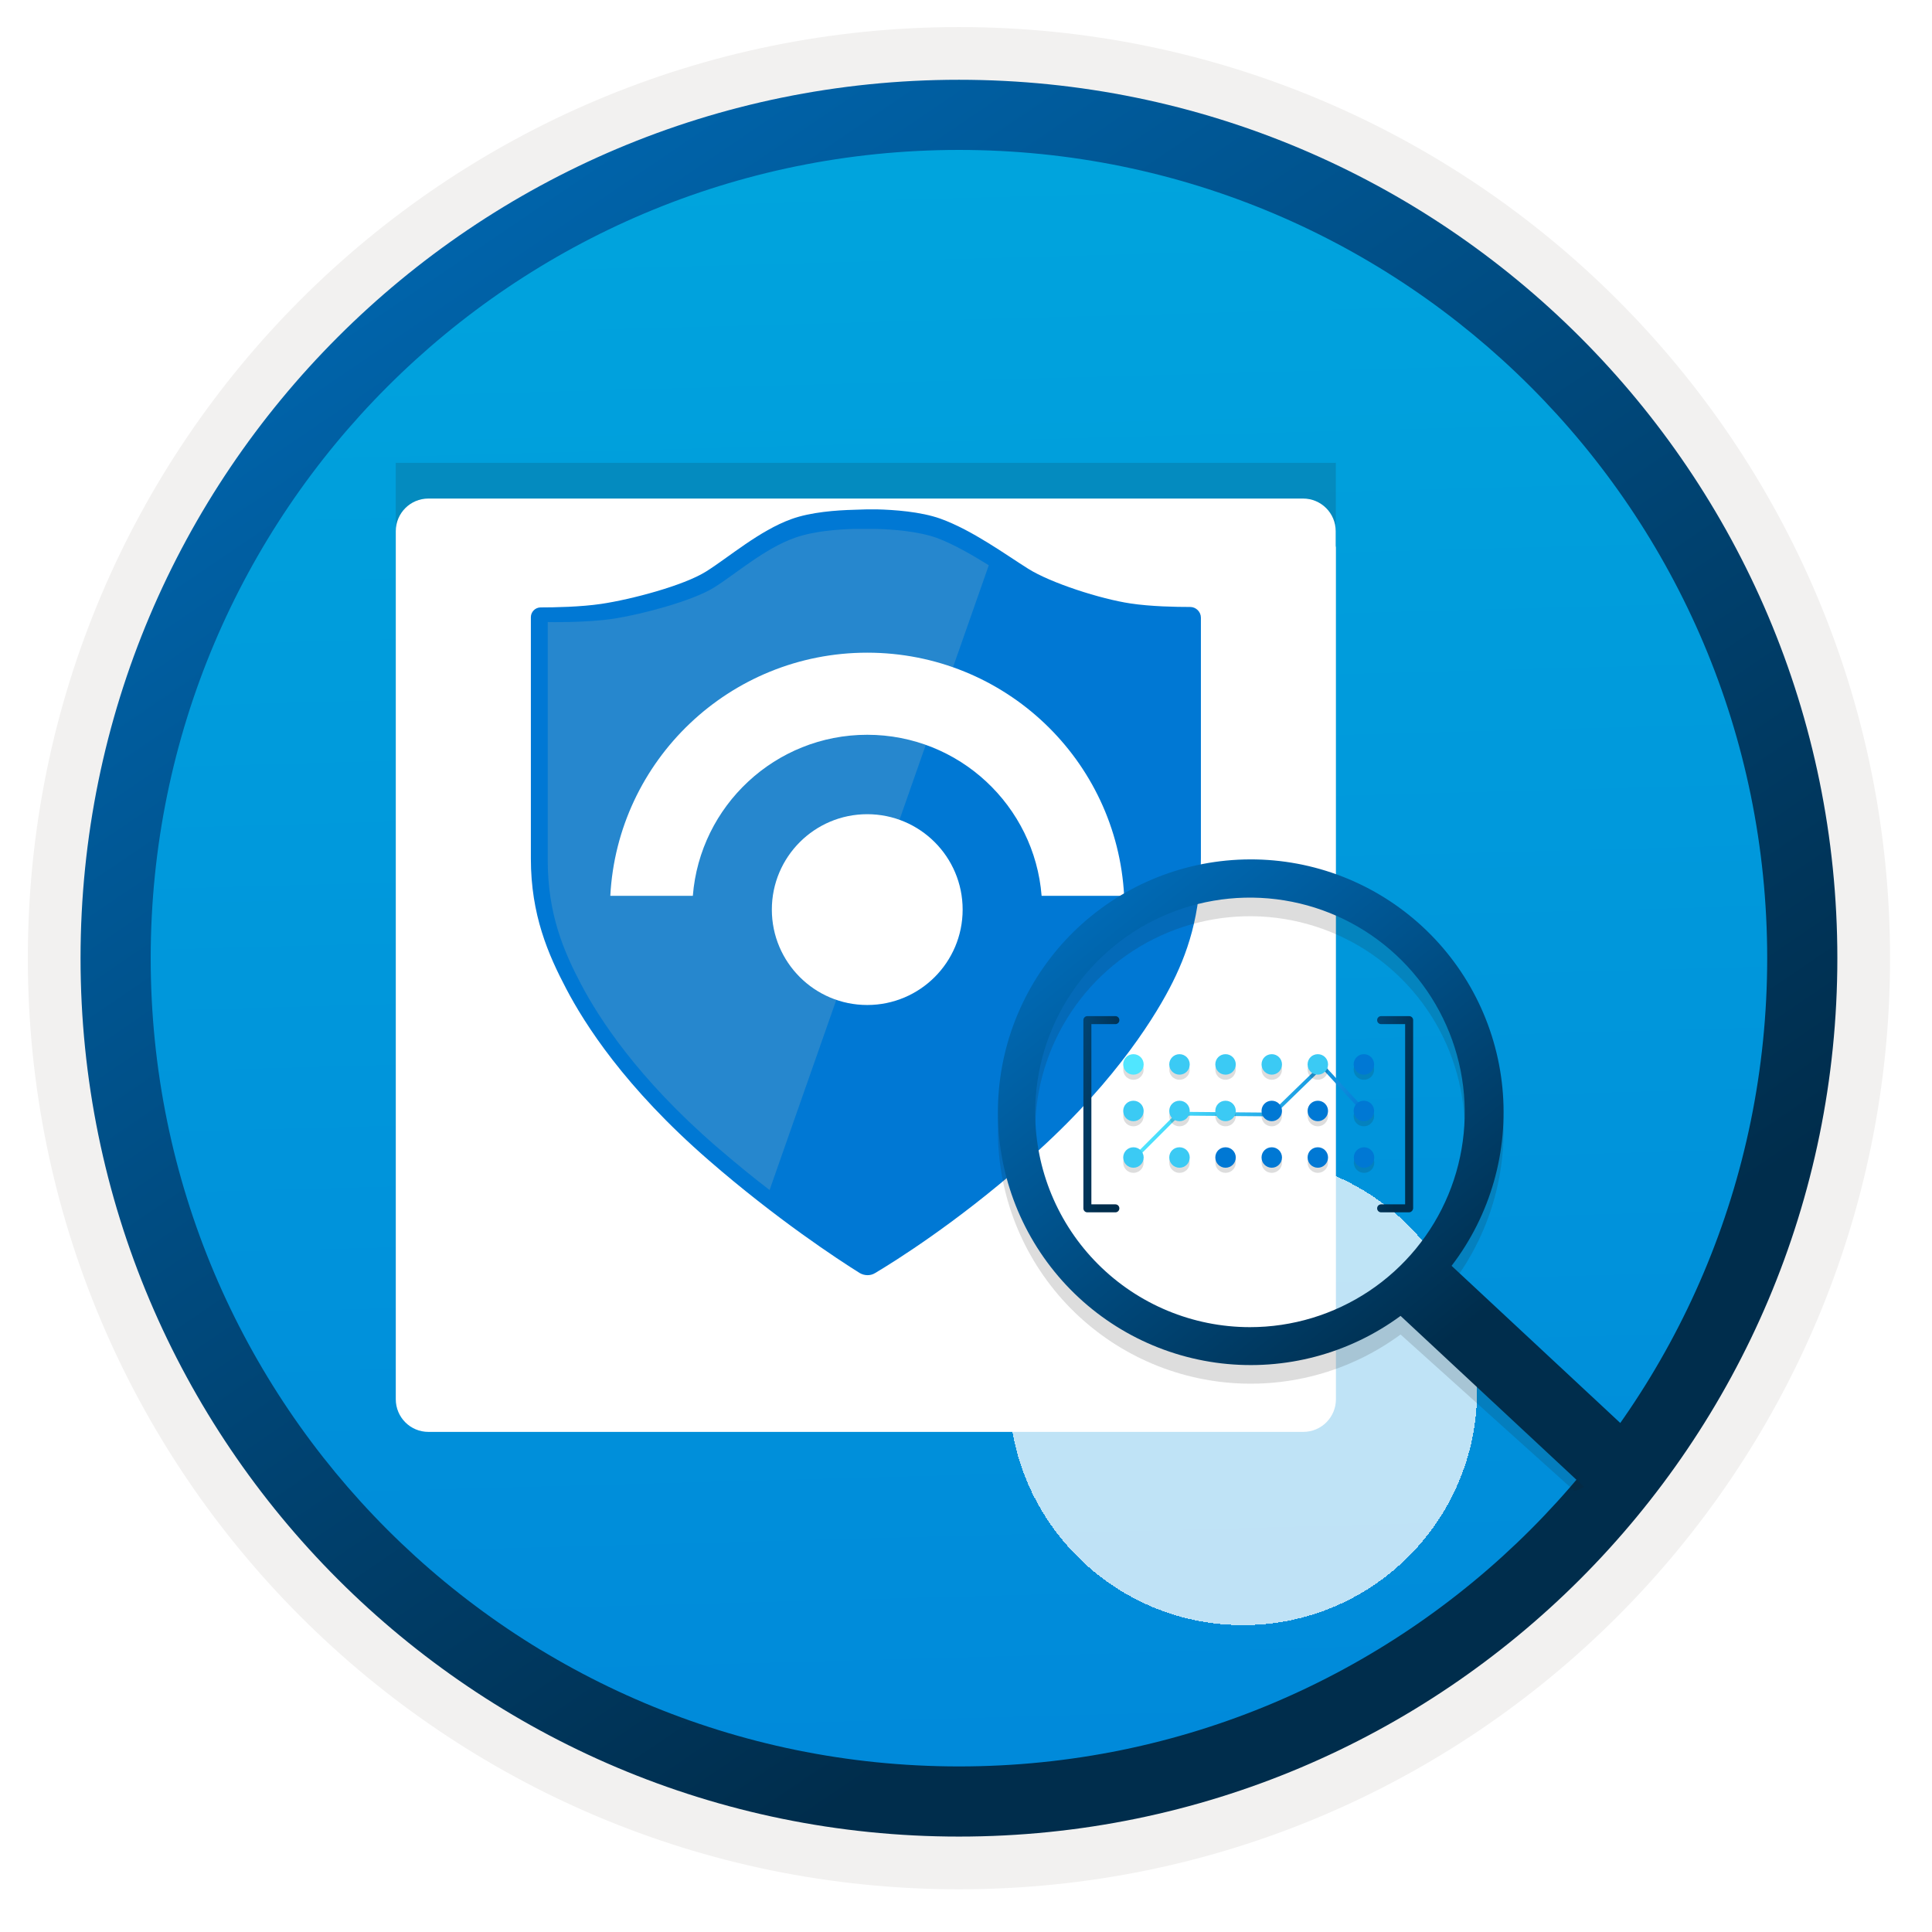 <svg width="103" height="103" viewBox="0 0 103 103" fill="none" xmlns="http://www.w3.org/2000/svg">
<path d="M51.124 97.893C25.274 97.893 4.314 76.943 4.314 51.083C4.314 25.223 25.274 4.273 51.124 4.273C76.974 4.273 97.934 25.233 97.934 51.083C97.934 76.933 76.974 97.893 51.124 97.893Z" fill="url(#paint0_linear_1222_3948)"/>
<path fill-rule="evenodd" clip-rule="evenodd" d="M97.024 51.083C97.024 76.433 76.474 96.983 51.124 96.983C25.774 96.983 5.224 76.433 5.224 51.083C5.224 25.733 25.774 5.183 51.124 5.183C76.474 5.183 97.024 25.733 97.024 51.083ZM51.124 1.443C78.544 1.443 100.764 23.663 100.764 51.083C100.764 78.503 78.534 100.723 51.124 100.723C23.704 100.723 1.484 78.493 1.484 51.083C1.484 23.663 23.704 1.443 51.124 1.443Z" fill="#F2F1F0"/>
<path fill-rule="evenodd" clip-rule="evenodd" d="M94.214 51.083C94.214 74.883 74.924 94.173 51.124 94.173C27.324 94.173 8.034 74.883 8.034 51.083C8.034 27.283 27.324 7.993 51.124 7.993C74.924 7.993 94.214 27.283 94.214 51.083ZM51.124 4.253C76.984 4.253 97.954 25.223 97.954 51.083C97.954 76.943 76.984 97.913 51.124 97.913C25.264 97.913 4.294 76.943 4.294 51.083C4.294 25.223 25.254 4.253 51.124 4.253Z" fill="url(#paint1_linear_1222_3948)"/>
<path opacity="0.15" d="M69.778 73.554C70.574 73.554 71.216 72.912 71.216 72.116V24.672H21.1V72.122C21.1 72.918 21.741 73.56 22.538 73.56H69.778V73.554Z" fill="#1F1D20"/>
<g filter="url(#filter0_d_1222_3948)">
<path d="M71.21 25.098V24.32C71.21 23.357 70.432 22.579 69.469 22.579H22.84C21.877 22.579 21.1 23.357 21.1 24.32V25.184V25.974V70.597C21.1 71.56 21.877 72.338 22.84 72.338H69.481C70.444 72.338 71.222 71.56 71.222 70.597V25.184C71.222 25.153 71.21 25.128 71.21 25.098Z" fill="white"/>
</g>
<path d="M46.659 67.867C46.399 68.033 46.068 68.009 45.831 67.867C44.696 67.158 41.407 65.005 37.788 61.859C33.293 57.955 31.164 54.572 30.194 52.727C29.224 50.882 28.302 48.777 28.302 45.772V32.903C28.302 32.619 28.538 32.383 28.822 32.383C29.555 32.383 30.951 32.359 32.063 32.194C33.648 31.957 36.44 31.224 37.646 30.467C38.852 29.71 40.485 28.29 42.188 27.675C43.229 27.297 44.601 27.202 45.523 27.178C46.115 27.155 46.186 27.155 46.73 27.155C47.653 27.178 49.072 27.273 50.136 27.652C51.84 28.267 53.614 29.568 54.821 30.325C56.027 31.082 58.676 31.933 60.261 32.17C61.35 32.336 62.698 32.359 63.455 32.359C63.763 32.359 64.023 32.619 64.023 32.927V45.749C64.023 48.777 63.313 50.858 62.343 52.704C61.373 54.549 59.055 58.168 54.56 62.048C50.965 65.194 47.771 67.205 46.659 67.867Z" fill="#0078D4"/>
<path d="M49.924 28.67C48.907 28.315 47.559 28.22 46.683 28.197C46.163 28.197 46.092 28.197 45.548 28.197C44.672 28.22 43.371 28.315 42.378 28.67C40.769 29.237 39.208 30.61 38.072 31.319C36.937 32.029 34.264 32.739 32.773 32.975C31.283 33.212 29.201 33.164 29.201 33.164C29.201 33.164 29.201 43.005 29.201 45.868C29.201 48.73 30.053 50.717 30.975 52.468C31.898 54.218 33.932 57.436 38.191 61.126C39.184 61.978 40.13 62.758 41.029 63.444L52.715 30.136C51.84 29.592 50.87 29.024 49.924 28.67Z" fill="#2687CE"/>
<path d="M46.235 53.579C49.044 53.579 51.321 51.302 51.321 48.493C51.321 45.684 49.044 43.407 46.235 43.407C43.426 43.407 41.149 45.684 41.149 48.493C41.149 51.302 43.426 53.579 46.235 53.579Z" fill="white"/>
<path d="M46.234 39.173C51.13 39.173 55.152 42.958 55.531 47.76H59.931C59.552 40.521 53.567 34.796 46.234 34.796C38.9 34.796 32.915 40.545 32.537 47.76H36.937C37.315 42.958 41.337 39.173 46.234 39.173Z" fill="white"/>
<g filter="url(#filter1_bd_1222_3948)">
<path d="M66.267 72.473C73.158 72.473 78.745 66.886 78.745 59.995C78.745 53.104 73.158 47.517 66.267 47.517C59.376 47.517 53.789 53.104 53.789 59.995C53.789 66.886 59.376 72.473 66.267 72.473Z" fill="white" fill-opacity="0.75" shape-rendering="crispEdges"/>
</g>
<path opacity="0.15" d="M86.637 76.798L77.388 68.476C79.46 65.768 80.427 62.375 80.097 58.981C79.766 55.587 78.162 52.445 75.607 50.187C73.052 47.929 69.736 46.724 66.327 46.813C62.919 46.902 59.671 48.28 57.237 50.668C54.804 53.057 53.366 56.279 53.214 59.685C53.061 63.092 54.205 66.429 56.415 69.026C58.626 71.622 61.737 73.284 65.124 73.678C68.511 74.072 71.922 73.167 74.668 71.146L83.917 79.468H83.967C84.087 79.468 84.547 79.318 85.587 78.388C86.877 77.188 86.637 76.798 86.637 76.798ZM55.188 60.296C55.188 58.031 55.86 55.817 57.119 53.934C58.377 52.051 60.166 50.583 62.259 49.717C64.352 48.851 66.654 48.624 68.876 49.067C71.097 49.51 73.137 50.601 74.738 52.203C76.339 53.806 77.429 55.847 77.87 58.069C78.31 60.29 78.082 62.593 77.214 64.685C76.346 66.777 74.876 68.564 72.992 69.822C71.108 71.078 68.893 71.748 66.628 71.746C63.595 71.744 60.687 70.537 58.542 68.393C56.397 66.248 55.191 63.34 55.188 60.306V60.296Z" fill="#1F1D20"/>
<path d="M87.863 77.243L77.388 67.484C79.46 64.775 80.427 61.383 80.097 57.989C79.766 54.595 78.162 51.453 75.607 49.195C73.052 46.937 69.736 45.731 66.327 45.821C62.919 45.91 59.671 47.288 57.237 49.676C54.804 52.065 53.366 55.287 53.214 58.693C53.061 62.099 54.205 65.437 56.415 68.033C58.626 70.63 61.737 72.292 65.124 72.686C68.511 73.079 71.922 72.175 74.668 70.154L85.143 79.914H85.193C85.313 79.914 85.773 79.763 86.813 78.834C88.103 77.633 87.863 77.243 87.863 77.243ZM55.188 59.304C55.188 57.039 55.86 54.825 57.119 52.942C58.377 51.059 60.166 49.591 62.259 48.725C64.352 47.858 66.654 47.632 68.876 48.075C71.097 48.517 73.137 49.609 74.738 51.211C76.339 52.814 77.429 54.855 77.87 57.076C78.31 59.298 78.082 61.601 77.214 63.693C76.346 65.785 74.876 67.572 72.992 68.829C71.108 70.086 68.893 70.756 66.628 70.754C63.595 70.751 60.687 69.545 58.542 67.4C56.397 65.256 55.191 62.347 55.188 59.314V59.304Z" fill="url(#paint2_linear_1222_3948)"/>
<path fill-rule="evenodd" clip-rule="evenodd" d="M70.496 56.68L72.907 59.306L72.76 59.441L70.487 56.966L67.859 59.517L62.881 59.474L60.404 61.951L60.263 61.81L62.799 59.273L67.779 59.317L70.496 56.68Z" fill="url(#paint3_linear_1222_3948)"/>
<path opacity="0.15" d="M65.883 61.982C65.883 61.684 65.644 61.437 65.337 61.437C65.03 61.437 64.791 61.675 64.791 61.982C64.791 62.281 65.03 62.528 65.337 62.528C65.644 62.528 65.883 62.289 65.883 61.982Z" fill="#1F1D20"/>
<path opacity="0.15" d="M68.347 61.982C68.347 61.684 68.108 61.437 67.802 61.437C67.495 61.437 67.256 61.675 67.256 61.982C67.256 62.281 67.495 62.528 67.802 62.528C68.1 62.528 68.347 62.289 68.347 61.982Z" fill="#1F1D20"/>
<path opacity="0.15" d="M60.972 61.982C60.972 61.684 60.733 61.437 60.426 61.437C60.12 61.437 59.881 61.684 59.881 61.982C59.881 62.281 60.12 62.528 60.426 62.528C60.733 62.528 60.972 62.289 60.972 61.982Z" fill="#1F1D20"/>
<path opacity="0.15" d="M63.428 61.982C63.428 61.684 63.189 61.437 62.882 61.437C62.575 61.437 62.336 61.675 62.336 61.982C62.336 62.281 62.575 62.528 62.882 62.528C63.189 62.528 63.428 62.289 63.428 61.982Z" fill="#1F1D20"/>
<path opacity="0.15" d="M70.802 61.982C70.802 61.684 70.564 61.437 70.257 61.437C69.95 61.437 69.711 61.675 69.711 61.982C69.711 62.281 69.95 62.528 70.257 62.528C70.555 62.528 70.802 62.289 70.802 61.982Z" fill="#1F1D20"/>
<path opacity="0.15" d="M72.175 61.982C72.175 62.281 72.413 62.528 72.721 62.528C73.027 62.528 73.266 62.289 73.266 61.982C73.266 61.684 73.027 61.437 72.721 61.437C72.413 61.445 72.175 61.684 72.175 61.982Z" fill="#1F1D20"/>
<path opacity="0.15" d="M65.883 59.501C65.883 59.203 65.644 58.955 65.337 58.955C65.03 58.955 64.791 59.194 64.791 59.501C64.791 59.808 65.03 60.047 65.337 60.047C65.644 60.047 65.883 59.799 65.883 59.501Z" fill="#1F1D20"/>
<path opacity="0.15" d="M68.347 59.501C68.347 59.203 68.108 58.955 67.802 58.955C67.495 58.955 67.256 59.194 67.256 59.501C67.256 59.808 67.495 60.047 67.802 60.047C68.1 60.047 68.347 59.799 68.347 59.501Z" fill="#1F1D20"/>
<path opacity="0.15" d="M60.972 59.501C60.972 59.203 60.733 58.955 60.426 58.955C60.12 58.955 59.881 59.194 59.881 59.501C59.881 59.808 60.12 60.047 60.426 60.047C60.733 60.047 60.972 59.799 60.972 59.501Z" fill="#1F1D20"/>
<path opacity="0.15" d="M63.428 59.501C63.428 59.203 63.189 58.955 62.882 58.955C62.575 58.955 62.336 59.194 62.336 59.501C62.336 59.808 62.575 60.047 62.882 60.047C63.189 60.047 63.428 59.799 63.428 59.501Z" fill="#1F1D20"/>
<path opacity="0.15" d="M70.802 59.501C70.802 59.203 70.564 58.955 70.257 58.955C69.95 58.955 69.711 59.194 69.711 59.501C69.711 59.808 69.95 60.047 70.257 60.047C70.555 60.047 70.802 59.799 70.802 59.501Z" fill="#1F1D20"/>
<path opacity="0.15" d="M73.258 59.501C73.258 59.203 73.019 58.955 72.712 58.955C72.405 58.955 72.166 59.194 72.166 59.501C72.166 59.808 72.405 60.047 72.712 60.047C73.011 60.047 73.258 59.799 73.258 59.501Z" fill="#1F1D20"/>
<path opacity="0.15" d="M65.883 57.02C65.883 56.722 65.644 56.474 65.337 56.474C65.03 56.474 64.791 56.713 64.791 57.02C64.791 57.327 65.03 57.566 65.337 57.566C65.644 57.566 65.883 57.318 65.883 57.02Z" fill="#1F1D20"/>
<path opacity="0.15" d="M67.802 57.566C68.1 57.566 68.347 57.327 68.347 57.02C68.347 56.722 68.108 56.474 67.802 56.474C67.495 56.474 67.256 56.713 67.256 57.02C67.256 57.327 67.503 57.566 67.802 57.566Z" fill="#1F1D20"/>
<path opacity="0.15" d="M60.972 57.02C60.972 56.722 60.733 56.474 60.426 56.474C60.12 56.474 59.881 56.713 59.881 57.02C59.881 57.327 60.12 57.566 60.426 57.566C60.733 57.566 60.972 57.318 60.972 57.02Z" fill="#1F1D20"/>
<path opacity="0.15" d="M62.882 57.566C63.181 57.566 63.428 57.327 63.428 57.02C63.428 56.722 63.189 56.474 62.882 56.474C62.584 56.474 62.336 56.713 62.336 57.02C62.336 57.327 62.584 57.566 62.882 57.566Z" fill="#1F1D20"/>
<path opacity="0.15" d="M70.802 57.02C70.802 56.722 70.564 56.474 70.257 56.474C69.95 56.474 69.711 56.713 69.711 57.02C69.711 57.327 69.95 57.566 70.257 57.566C70.555 57.566 70.802 57.318 70.802 57.02Z" fill="#1F1D20"/>
<path opacity="0.15" d="M72.712 57.566C73.011 57.566 73.258 57.327 73.258 57.02C73.258 56.722 73.019 56.474 72.712 56.474C72.414 56.474 72.166 56.713 72.166 57.02C72.175 57.327 72.414 57.566 72.712 57.566Z" fill="#1F1D20"/>
<path d="M65.883 61.709C65.883 61.411 65.644 61.164 65.337 61.164C65.03 61.164 64.791 61.402 64.791 61.709C64.791 62.008 65.03 62.255 65.337 62.255C65.644 62.255 65.883 62.008 65.883 61.709Z" fill="#0078D4"/>
<path d="M68.347 61.709C68.347 61.411 68.108 61.164 67.802 61.164C67.495 61.164 67.256 61.402 67.256 61.709C67.256 62.008 67.495 62.255 67.802 62.255C68.1 62.255 68.347 62.008 68.347 61.709Z" fill="#0078D4"/>
<path d="M60.972 61.709C60.972 61.411 60.733 61.164 60.426 61.164C60.12 61.164 59.881 61.411 59.881 61.709C59.881 62.008 60.12 62.255 60.426 62.255C60.733 62.255 60.972 62.008 60.972 61.709Z" fill="#3BCAF4"/>
<path d="M63.428 61.709C63.428 61.411 63.189 61.164 62.882 61.164C62.575 61.164 62.336 61.402 62.336 61.709C62.336 62.008 62.575 62.255 62.882 62.255C63.189 62.255 63.428 62.008 63.428 61.709Z" fill="#3BCAF4"/>
<path d="M70.802 61.709C70.802 61.411 70.564 61.164 70.257 61.164C69.95 61.164 69.711 61.402 69.711 61.709C69.711 62.008 69.95 62.255 70.257 62.255C70.555 62.255 70.802 62.008 70.802 61.709Z" fill="#0078D4"/>
<path d="M72.175 61.709C72.175 62.008 72.413 62.255 72.721 62.255C73.027 62.255 73.266 62.016 73.266 61.709C73.266 61.411 73.027 61.164 72.721 61.164C72.413 61.164 72.175 61.411 72.175 61.709Z" fill="#0078D4"/>
<path d="M65.883 59.228C65.883 58.93 65.644 58.683 65.337 58.683C65.03 58.683 64.791 58.921 64.791 59.228C64.791 59.535 65.03 59.774 65.337 59.774C65.644 59.774 65.883 59.527 65.883 59.228Z" fill="#3BCAF4"/>
<path d="M68.347 59.228C68.347 58.93 68.108 58.683 67.802 58.683C67.495 58.683 67.256 58.921 67.256 59.228C67.256 59.535 67.495 59.774 67.802 59.774C68.1 59.774 68.347 59.527 68.347 59.228Z" fill="#0078D4"/>
<path d="M60.972 59.228C60.972 58.93 60.733 58.683 60.426 58.683C60.12 58.683 59.881 58.921 59.881 59.228C59.881 59.535 60.12 59.774 60.426 59.774C60.733 59.774 60.972 59.527 60.972 59.228Z" fill="#3BCAF4"/>
<path d="M63.428 59.228C63.428 58.93 63.189 58.683 62.882 58.683C62.575 58.683 62.336 58.921 62.336 59.228C62.336 59.535 62.575 59.774 62.882 59.774C63.189 59.774 63.428 59.527 63.428 59.228Z" fill="#3BCAF4"/>
<path d="M70.802 59.228C70.802 58.93 70.564 58.683 70.257 58.683C69.95 58.683 69.711 58.921 69.711 59.228C69.711 59.535 69.95 59.774 70.257 59.774C70.555 59.774 70.802 59.527 70.802 59.228Z" fill="#0078D4"/>
<path d="M73.258 59.228C73.258 58.93 73.019 58.683 72.712 58.683C72.405 58.683 72.166 58.921 72.166 59.228C72.166 59.535 72.405 59.774 72.712 59.774C73.011 59.774 73.258 59.527 73.258 59.228Z" fill="#0078D4"/>
<path d="M65.883 56.747C65.883 56.449 65.644 56.201 65.337 56.201C65.03 56.201 64.791 56.44 64.791 56.747C64.791 57.054 65.03 57.293 65.337 57.293C65.644 57.293 65.883 57.045 65.883 56.747Z" fill="#3BCAF4"/>
<path d="M67.802 57.293C68.1 57.293 68.347 57.054 68.347 56.747C68.347 56.449 68.108 56.201 67.802 56.201C67.495 56.201 67.256 56.44 67.256 56.747C67.256 57.045 67.503 57.293 67.802 57.293Z" fill="#3BCAF4"/>
<path d="M60.972 56.747C60.972 56.449 60.733 56.201 60.426 56.201C60.12 56.201 59.881 56.44 59.881 56.747C59.881 57.054 60.12 57.293 60.426 57.293C60.733 57.293 60.972 57.045 60.972 56.747Z" fill="#50E6FF"/>
<path d="M62.882 57.293C63.181 57.293 63.428 57.054 63.428 56.747C63.428 56.449 63.189 56.201 62.882 56.201C62.584 56.201 62.336 56.44 62.336 56.747C62.336 57.054 62.584 57.293 62.882 57.293Z" fill="#3BCAF4"/>
<path d="M70.802 56.747C70.802 56.449 70.564 56.201 70.257 56.201C69.95 56.201 69.711 56.44 69.711 56.747C69.711 57.054 69.95 57.293 70.257 57.293C70.555 57.293 70.802 57.045 70.802 56.747Z" fill="#3BCAF4"/>
<path d="M72.712 57.293C73.011 57.293 73.258 57.054 73.258 56.747C73.258 56.449 73.019 56.201 72.712 56.201C72.414 56.201 72.166 56.44 72.166 56.747C72.175 57.045 72.414 57.293 72.712 57.293Z" fill="#0078D4"/>
<path d="M59.463 64.633H57.971C57.852 64.633 57.758 64.54 57.758 64.42V54.386C57.758 54.266 57.852 54.172 57.971 54.172H59.463C59.582 54.172 59.676 54.266 59.676 54.386C59.676 54.505 59.582 54.599 59.463 54.599H58.184V64.207H59.463C59.582 64.207 59.676 64.301 59.676 64.42C59.676 64.54 59.582 64.633 59.463 64.633Z" fill="url(#paint4_linear_1222_3948)"/>
<path d="M75.116 64.633H73.633C73.513 64.633 73.419 64.54 73.419 64.42C73.419 64.301 73.513 64.207 73.633 64.207H74.911V54.599H73.633C73.513 54.599 73.419 54.505 73.419 54.386C73.419 54.266 73.513 54.172 73.633 54.172H75.125C75.244 54.172 75.338 54.266 75.338 54.386V64.42C75.329 64.531 75.235 64.633 75.116 64.633Z" fill="url(#paint5_linear_1222_3948)"/>
<defs>
<filter id="filter0_d_1222_3948" x="17.1" y="22.579" width="58.123" height="57.758" filterUnits="userSpaceOnUse" color-interpolation-filters="sRGB">
<feFlood flood-opacity="0" result="BackgroundImageFix"/>
<feColorMatrix in="SourceAlpha" type="matrix" values="0 0 0 0 0 0 0 0 0 0 0 0 0 0 0 0 0 0 127 0" result="hardAlpha"/>
<feOffset dy="4"/>
<feGaussianBlur stdDeviation="2"/>
<feComposite in2="hardAlpha" operator="out"/>
<feColorMatrix type="matrix" values="0 0 0 0 0 0 0 0 0 0 0 0 0 0 0 0 0 0 0.25 0"/>
<feBlend mode="normal" in2="BackgroundImageFix" result="effect1_dropShadow_1222_3948"/>
<feBlend mode="normal" in="SourceGraphic" in2="effect1_dropShadow_1222_3948" result="shape"/>
</filter>
<filter id="filter1_bd_1222_3948" x="39.622" y="33.35" width="53.291" height="67.458" filterUnits="userSpaceOnUse" color-interpolation-filters="sRGB">
<feFlood flood-opacity="0" result="BackgroundImageFix"/>
<feGaussianBlur in="BackgroundImageFix" stdDeviation="7.084"/>
<feComposite in2="SourceAlpha" operator="in" result="effect1_backgroundBlur_1222_3948"/>
<feColorMatrix in="SourceAlpha" type="matrix" values="0 0 0 0 0 0 0 0 0 0 0 0 0 0 0 0 0 0 127 0" result="hardAlpha"/>
<feOffset dy="14.167"/>
<feGaussianBlur stdDeviation="7.084"/>
<feComposite in2="hardAlpha" operator="out"/>
<feColorMatrix type="matrix" values="0 0 0 0 0 0 0 0 0 0 0 0 0 0 0 0 0 0 0.25 0"/>
<feBlend mode="normal" in2="effect1_backgroundBlur_1222_3948" result="effect2_dropShadow_1222_3948"/>
<feBlend mode="normal" in="SourceGraphic" in2="effect2_dropShadow_1222_3948" result="shape"/>
</filter>
<linearGradient id="paint0_linear_1222_3948" x1="49.35" y1="-13.706" x2="53.332" y2="132.064" gradientUnits="userSpaceOnUse">
<stop stop-color="#00ABDE"/>
<stop offset="1" stop-color="#007ED8"/>
</linearGradient>
<linearGradient id="paint1_linear_1222_3948" x1="2.554" y1="-20.539" x2="98.082" y2="120.342" gradientUnits="userSpaceOnUse">
<stop stop-color="#007ED8"/>
<stop offset="0.707" stop-color="#002D4C"/>
</linearGradient>
<linearGradient id="paint2_linear_1222_3948" x1="53" y1="40.103" x2="88.048" y2="83.544" gradientUnits="userSpaceOnUse">
<stop stop-color="#007ED8"/>
<stop offset="0.71" stop-color="#002D4C"/>
</linearGradient>
<linearGradient id="paint3_linear_1222_3948" x1="71.317" y1="62.369" x2="62.393" y2="57.738" gradientUnits="userSpaceOnUse">
<stop stop-color="#0078D4"/>
<stop offset="1" stop-color="#50E6FF"/>
</linearGradient>
<linearGradient id="paint4_linear_1222_3948" x1="54.328" y1="35.725" x2="67.048" y2="37.922" gradientUnits="userSpaceOnUse">
<stop stop-color="#007ED8"/>
<stop offset="0.707" stop-color="#002D4C"/>
</linearGradient>
<linearGradient id="paint5_linear_1222_3948" x1="69.99" y1="35.725" x2="82.71" y2="37.922" gradientUnits="userSpaceOnUse">
<stop stop-color="#007ED8"/>
<stop offset="0.707" stop-color="#002D4C"/>
</linearGradient>
</defs>
</svg>
